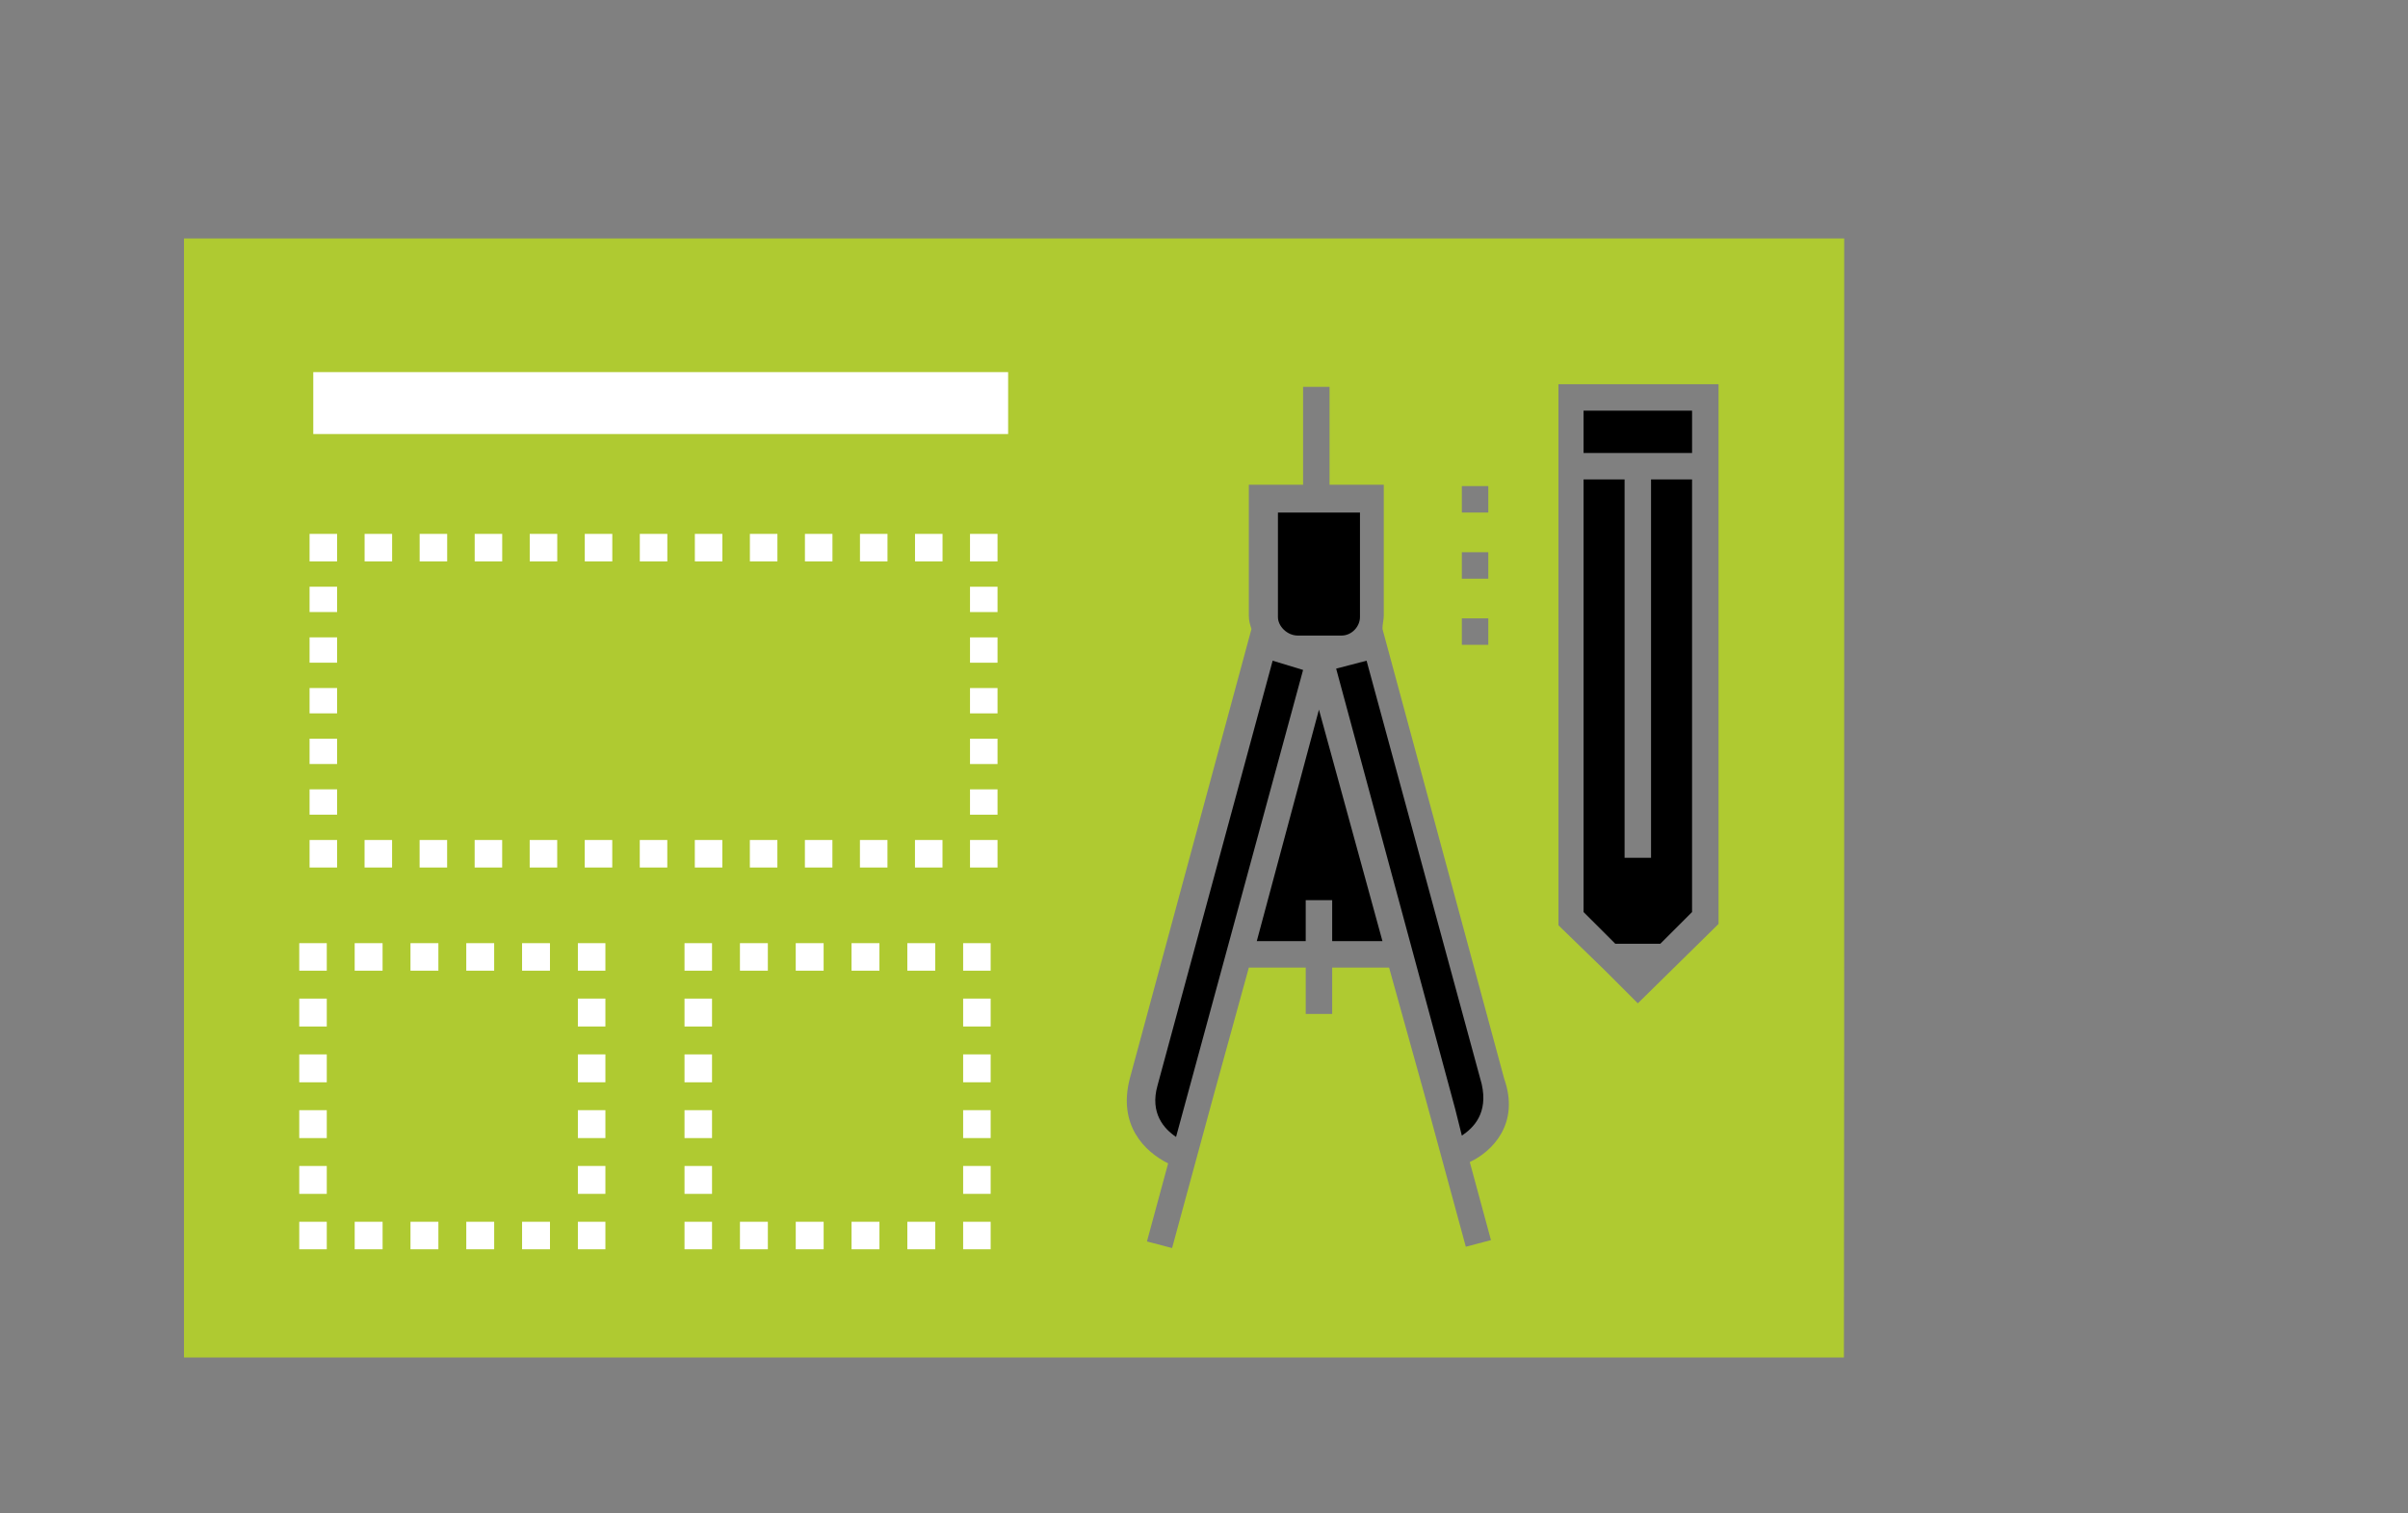 <?xml version="1.0" encoding="utf-8"?>
<!-- Generator: Adobe Illustrator 15.0.2, SVG Export Plug-In . SVG Version: 6.00 Build 0)  -->
<!DOCTYPE svg>
<svg version="1.2" baseProfile="tiny" id="Ebene_1" xmlns:x="http://ns.adobe.com/Extensibility/1.0/" xmlns:i="http://ns.adobe.com/AdobeIllustrator/10.0/" xmlns:graph="http://ns.adobe.com/Graphs/1.0/"
	 xmlns="http://www.w3.org/2000/svg" xmlns:xlink="http://www.w3.org/1999/xlink" xmlns:a="http://ns.adobe.com/AdobeSVGViewerExtensions/3.0/"
	 x="0px" y="0px" width="350px" height="220px" viewBox="0 0 350 220" overflow="inherit" xml:space="preserve">
<rect x="0" y="0" width="350" height="220" fill="#808080" stroke="none"/>
<g>
	<path d="M198.631,96.043l-4.423,1.153l17.309,64.039l0.961,3.846c1.73-1.153,3.845-3.27,2.885-7.5L198.631,96.043z"/>
	<polygon points="182.67,136.812 189.785,136.812 189.785,130.85 193.631,130.85 193.631,136.812 200.94,136.812 191.708,103.158 	
		"/>
	<path d="M188.632,92.389h6.347c1.538,0,2.691-1.346,2.691-2.692V74.504h-11.924v15.192
		C185.746,91.042,187.093,92.389,188.632,92.389z"/>
	<path d="M184.979,96.043l-16.73,61.73c-1.155,4.037,0.961,6.346,2.69,7.498l18.463-67.883L184.979,96.043z"/>
	<rect x="230.169" y="59.696" width="15.77" height="6.154"/>
	<polygon points="241.323,137.195 245.939,132.58 245.939,69.696 239.977,69.696 239.977,124.695 236.131,124.695 236.131,69.696 
		230.169,69.696 230.169,132.58 234.785,137.195 	"/>
	<path fill="#AFCA31" d="M268.011,197.332c0.069-66.066,0.017-0.405,0.042-162.667H26.743v162.667H268.011z M226.516,55.851h23.271
		v78.461l-11.731,11.537l-4.809-4.808l-6.729-6.538L226.516,55.851L226.516,55.851z M212.478,70.659h3.845v3.846h-3.845V70.659z
		 M212.478,80.273h3.845v3.846h-3.845V80.273z M212.478,89.889h3.845v3.846h-3.845V89.889z M164.208,156.811L181.9,91.428
		c-0.191-0.577-0.384-1.154-0.384-1.923V70.466h7.885v-14.23h3.846v14.23h7.885v19.038c0,0.578-0.191,1.154-0.191,1.923
		l17.691,65.384c2.307,6.539-1.73,10.578-5,12.114l3.077,11.349l-3.654,0.961l-5.961-21.924l-5.191-18.653h-8.271v6.731h-3.846
		v-6.731h-8.27l-5.191,18.847l-5.963,21.922l-3.653-0.961l3.077-11.347C166.323,167.389,162.479,163.541,164.208,156.811z"/>
	<g>
		<polyline fill="none" stroke="#FFFFFF" stroke-width="4" stroke-miterlimit="10" points="142.99,122.107 142.99,124.107 
			140.99,124.107 		"/>
		
			<line fill="none" stroke="#FFFFFF" stroke-width="4" stroke-miterlimit="10" stroke-dasharray="4,4" x1="136.99" y1="124.107" x2="50.996" y2="124.107"/>
		<polyline fill="none" stroke="#FFFFFF" stroke-width="4" stroke-miterlimit="10" points="48.996,124.107 46.996,124.107 
			46.996,122.107 		"/>
		
			<line fill="none" stroke="#FFFFFF" stroke-width="4" stroke-miterlimit="10" stroke-dasharray="3.682,3.682" x1="46.996" y1="118.426" x2="46.996" y2="83.45"/>
		<polyline fill="none" stroke="#FFFFFF" stroke-width="4" stroke-miterlimit="10" points="46.996,81.609 46.996,79.609 
			48.996,79.609 		"/>
		
			<line fill="none" stroke="#FFFFFF" stroke-width="4" stroke-miterlimit="10" stroke-dasharray="4,4" x1="52.996" y1="79.609" x2="138.99" y2="79.609"/>
		<polyline fill="none" stroke="#FFFFFF" stroke-width="4" stroke-miterlimit="10" points="140.99,79.609 142.99,79.609 
			142.99,81.609 		"/>
		
			<line fill="none" stroke="#FFFFFF" stroke-width="4" stroke-miterlimit="10" stroke-dasharray="3.682,3.682" x1="142.99" y1="85.291" x2="142.99" y2="120.268"/>
	</g>
	<g>
		<polyline fill="none" stroke="#FFFFFF" stroke-width="4" stroke-miterlimit="10" points="85.994,177.604 85.994,179.604 
			83.994,179.604 		"/>
		
			<line fill="none" stroke="#FFFFFF" stroke-width="4" stroke-miterlimit="10" stroke-dasharray="4.055,4.055" x1="79.939" y1="179.604" x2="49.524" y2="179.604"/>
		<polyline fill="none" stroke="#FFFFFF" stroke-width="4" stroke-miterlimit="10" points="47.496,179.604 45.496,179.604 
			45.496,177.604 		"/>
		
			<line fill="none" stroke="#FFFFFF" stroke-width="4" stroke-miterlimit="10" stroke-dasharray="4.055,4.055" x1="45.496" y1="173.549" x2="45.496" y2="143.135"/>
		<polyline fill="none" stroke="#FFFFFF" stroke-width="4" stroke-miterlimit="10" points="45.496,141.105 45.496,139.105 
			47.496,139.105 		"/>
		
			<line fill="none" stroke="#FFFFFF" stroke-width="4" stroke-miterlimit="10" stroke-dasharray="4.055,4.055" x1="51.552" y1="139.105" x2="81.967" y2="139.105"/>
		<polyline fill="none" stroke="#FFFFFF" stroke-width="4" stroke-miterlimit="10" points="83.994,139.105 85.994,139.105 
			85.994,141.105 		"/>
		
			<line fill="none" stroke="#FFFFFF" stroke-width="4" stroke-miterlimit="10" stroke-dasharray="4.055,4.055" x1="85.994" y1="145.162" x2="85.994" y2="175.577"/>
	</g>
	<g>
		<polyline fill="none" stroke="#FFFFFF" stroke-width="4" stroke-miterlimit="10" points="141.991,177.604 141.991,179.604 
			139.991,179.604 		"/>
		
			<line fill="none" stroke="#FFFFFF" stroke-width="4" stroke-miterlimit="10" stroke-dasharray="4.055,4.055" x1="135.936" y1="179.604" x2="105.521" y2="179.604"/>
		<polyline fill="none" stroke="#FFFFFF" stroke-width="4" stroke-miterlimit="10" points="103.493,179.604 101.493,179.604 
			101.493,177.604 		"/>
		
			<line fill="none" stroke="#FFFFFF" stroke-width="4" stroke-miterlimit="10" stroke-dasharray="4.055,4.055" x1="101.493" y1="173.549" x2="101.493" y2="143.135"/>
		<polyline fill="none" stroke="#FFFFFF" stroke-width="4" stroke-miterlimit="10" points="101.493,141.105 101.493,139.105 
			103.493,139.105 		"/>
		
			<line fill="none" stroke="#FFFFFF" stroke-width="4" stroke-miterlimit="10" stroke-dasharray="4.055,4.055" x1="107.549" y1="139.105" x2="137.964" y2="139.105"/>
		<polyline fill="none" stroke="#FFFFFF" stroke-width="4" stroke-miterlimit="10" points="139.991,139.105 141.991,139.105 
			141.991,141.105 		"/>
		
			<line fill="none" stroke="#FFFFFF" stroke-width="4" stroke-miterlimit="10" stroke-dasharray="4.055,4.055" x1="141.991" y1="145.162" x2="141.991" y2="175.577"/>
	</g>
	<line fill="none" stroke="#FFFFFF" stroke-width="9" stroke-miterlimit="10" x1="45.535" y1="58.594" x2="146.531" y2="58.594"/>
</g>
</svg>
